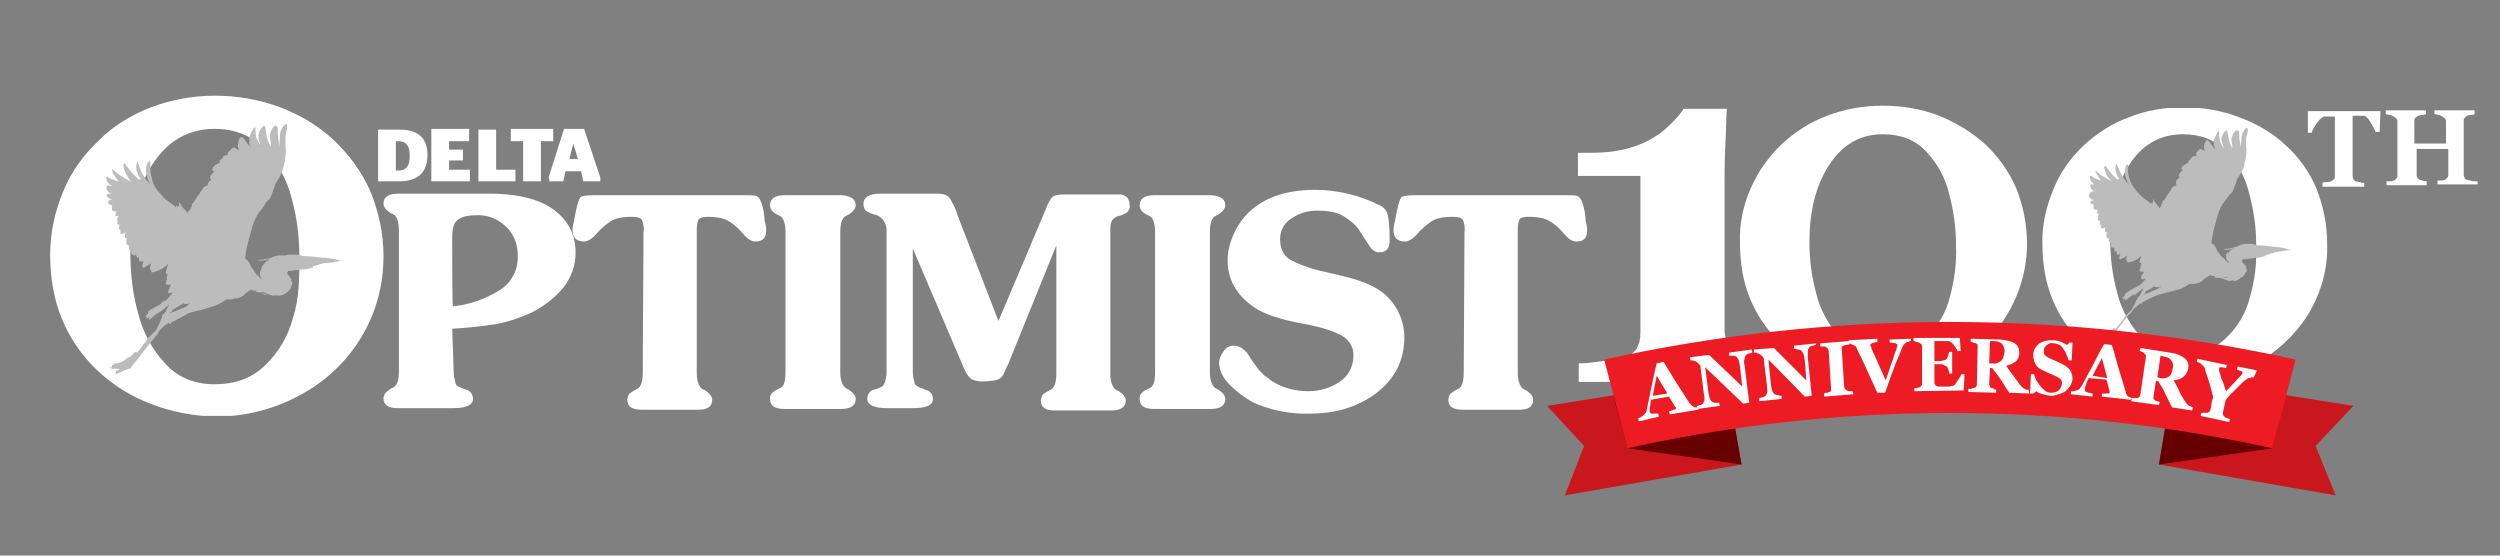 <?xml version="1.0" encoding="UTF-8"?> <svg xmlns="http://www.w3.org/2000/svg" xmlns:xlink="http://www.w3.org/1999/xlink" version="1.1" id="Layer_1" x="0px" y="0px" viewBox="0 0 324 72" style="enable-background:new 0 0 324 72;" xml:space="preserve"><rect x="0" y="0" width="324" height="72" fill="#808080" stroke="none"/> <style type="text/css"> .st0{clip-path:url(#SVGID_00000024721348007394872990000005991950142120755331_);fill:#FFFFFF;} .st1{clip-path:url(#SVGID_00000108274131644907294080000005915483783312770221_);fill:#FFFFFF;} .st2{clip-path:url(#SVGID_00000070116530767932666090000002135784559523027601_);fill:#BDBCBC;} .st3{clip-path:url(#SVGID_00000106115993589845299790000001432432107551994003_);fill:#FFFFFF;} .st4{clip-path:url(#SVGID_00000136372898860964231650000010565693202993860796_);fill:#FFFFFF;} .st5{clip-path:url(#SVGID_00000093897581150332356460000017933305217601551030_);fill:#BDBCBC;} .st6{fill:#FFFFFF;} .st7{fill:#CA171E;} .st8{fill:#670000;} .st9{clip-path:url(#SVGID_00000039098900643042141760000015701528761995555262_);fill:#ED1C24;} </style> <g> <g> <defs> <rect id="SVGID_1_" x="6.5" y="12.4" width="199.2" height="41.5"></rect> </defs> <clipPath id="SVGID_00000093169533650924438090000004669354007782930062_"> <use xlink:href="#SVGID_1_" style="overflow:visible;"></use> </clipPath> <path style="clip-path:url(#SVGID_00000093169533650924438090000004669354007782930062_);fill:#FFFFFF;" d="M74.3,18.6L74.3,18.6 l0.6,2h-1.1L74.3,18.6z M71.2,23.5H73l0.3-1.3h2l0.3,1.3h2.2V23l-2.1-6.3h-2.6l-2,6.3C71.2,23,71.2,23.5,71.2,23.5z M70.1,23.5 v-5.2h1.6v-1.6h-5.5v1.6h1.6v5.2L70.1,23.5L70.1,23.5z M66.8,23.5v-1.5h-2.5v-5.2H62v6.7L66.8,23.5L66.8,23.5z M55.9,23.5h5v-1.5 h-2.7v-1.2H60v-1.4h-1.8v-1.1h2.6v-1.6h-4.9V23.5z M51.3,22v-3.7h0.3c1,0,1.5,0.5,1.5,1.9c0,1.4-0.5,1.9-1.5,1.9H51.3z M49,23.5 h2.7c2.5,0,3.7-1.2,3.7-3.4c0-2.2-1.2-3.3-3.6-3.3H49L49,23.5"></path> </g> <g> <defs> <rect id="SVGID_00000072261568346651550350000008478145125157700273_" x="6.5" y="12.4" width="199.2" height="41.5"></rect> </defs> <clipPath id="SVGID_00000177453890285758325430000012170133520249335969_"> <use xlink:href="#SVGID_00000072261568346651550350000008478145125157700273_" style="overflow:visible;"></use> </clipPath> <path style="clip-path:url(#SVGID_00000177453890285758325430000012170133520249335969_);fill:#FFFFFF;" d="M189.7,48.3 c0,1.1-0.2,1.8-0.7,2.1l-0.4,0.2c-0.2,0.1-0.5,0.3-0.7,0.5c-0.1,0.2-0.2,0.5-0.2,0.7c0,0.9,0.6,1.3,1.9,1.3h7.3 c1.2,0,1.8-0.4,1.8-1.3c0-0.4-0.3-0.8-0.9-1.2l-0.4-0.2c-0.4-0.3-0.7-1-0.7-2.1V30.1c0-0.6,0-1.1,0.2-1.6c0.1-0.3,0.6-0.4,1.2-0.4 c1.3,0,2.2,0.2,2.8,0.6c0.7,0.4,1.3,1,1.8,1.6c0.6,0.7,1.1,1,1.6,1c1,0,1.4-0.5,1.4-1.5c0-0.4-0.1-0.8-0.2-1.2 c-0.1-1.7-0.5-2.8-0.9-3.1c-0.2-0.2-0.8-0.2-1.7-0.2h-19.5c-0.9,0-1.5,0.1-1.7,0.2c-0.3,0.2-0.6,1.3-0.9,3.1 c-0.1,0.4-0.2,0.8-0.2,1.2c0,1,0.5,1.5,1.5,1.5c0.4,0,1-0.3,1.6-1c0.5-0.6,1.1-1.1,1.8-1.6c0.6-0.4,1.5-0.6,2.8-0.6 c0.7,0,1.1,0.1,1.3,0.4c0.2,0.5,0.3,1.1,0.2,1.6L189.7,48.3z M170.7,35c-1.2-0.3-2.5-0.8-3.6-1.4c-0.8-0.6-1.2-1.4-1.2-2.6 c0-1.1,0.5-2.1,1.5-2.7c1-0.7,2.1-1,3.3-1c1.4,0,2.6,0.2,3.4,0.7c0.8,0.5,1.6,1.1,2.1,1.9c0.5,0.8,1,1.5,1.3,2 c0.3,0.5,0.8,0.8,1.2,0.8c1,0,1.4-0.5,1.4-1.6c0-1.7-0.1-2.8-0.3-3.4c-0.1-0.4-0.4-0.8-1-1.1c-2.6-1.3-5.5-2-8.4-2 c-3.1,0-5.7,0.7-7.7,2.2c-1.1,0.8-2,1.9-2.6,3.1c-0.6,1.2-1,2.5-1,3.8c0,2.5,1.1,4.5,3.4,6.1c1.3,0.9,3.4,1.6,6.1,2.1 c2.3,0.4,3.9,0.9,4.9,1.4c1.2,0.5,2,1.6,1.9,2.9c0,1.3-0.7,2.6-1.8,3.3c-1.2,0.8-2.6,1.2-4,1.2c-1.7,0-3.4-0.4-4.9-1.4 c-0.2-0.2-0.5-0.4-0.8-0.6c-0.2-0.2-0.4-0.4-0.6-0.6c-0.2-0.2-0.4-0.5-0.7-0.9c-0.3-0.4-0.5-0.7-0.6-0.9c-0.6-1-1.3-1.5-2.1-1.5 c-0.5,0-1,0.2-1.3,0.7c-0.3,0.4-0.6,0.9-0.6,1.5c0,1,0.5,2,1.4,2.9c0.9,0.9,2,1.7,3.1,2.3c2.3,1,4.8,1.5,7.3,1.4 c3.4,0,6.2-0.9,8.5-2.6c2.5-1.9,3.7-4.3,3.7-7.3c0-2.2-1-4.3-2.7-5.7c-1.1-0.9-2.9-1.7-5.6-2.3L170.7,35z M149.7,48.3 c0,1.1-0.2,1.8-0.7,2l-0.4,0.2c-0.3,0.1-0.5,0.3-0.7,0.5c-0.2,0.2-0.2,0.4-0.2,0.7c0,0.9,0.6,1.3,1.9,1.3h7.3 c1.2,0,1.9-0.4,1.9-1.3c0-0.4-0.3-0.8-0.9-1.2l-0.4-0.2c-0.4-0.3-0.7-1-0.7-2V30.1c0-1.1,0.2-1.8,0.7-2.1l0.4-0.2 c0.6-0.4,0.9-0.8,0.9-1.2c0-0.4-0.2-0.8-0.6-1c-0.4-0.2-0.9-0.3-1.3-0.3h-7.3c-1.2,0-1.9,0.4-1.9,1.3c0,0.5,0.3,0.9,0.9,1.2 l0.4,0.2c0.4,0.2,0.7,0.9,0.7,2.1V48.3z M129.4,41.6l-5.3-13.7c-0.2-0.8-0.6-1.5-1-2.2c-0.3-0.4-0.8-0.6-1.6-0.6h-7.4 c-1.5,0-2.2,0.5-2.2,1.3c0,0.3,0.1,0.7,0.3,0.9c0.3,0.2,0.7,0.4,1.1,0.5c0.7,0.1,1.3,0.7,1.5,1.4c0.1,0.3,0.1,0.6,0.1,0.8v18.3 c0,0.4-0.1,0.8-0.2,1.2c-0.1,0.2-0.2,0.5-0.4,0.6c-0.3,0.2-0.7,0.3-1,0.4c-0.6,0.1-0.9,0.7-0.9,1.2c0,0.8,0.9,1.2,2.6,1.2h3.3 c1.8,0,2.6-0.4,2.6-1.2c0-0.6-0.3-1-1-1.2c-0.2-0.1-0.4-0.2-0.6-0.2c-0.2-0.1-0.3-0.2-0.5-0.3s-0.3-0.3-0.3-0.5 c-0.1-0.4-0.2-0.8-0.2-1.2V32.2l6.7,15.7c0.3,0.7,0.7,1.1,1,1.3c0.6,0.2,1.2,0.3,1.9,0.2c0.5,0,1-0.1,1.4-0.2 c0.3-0.1,0.5-0.3,0.7-0.6c0.1-0.2,0.3-0.7,0.7-1.5l6.2-15.3v16.6c0,1.1-0.2,1.8-0.7,2.1l-0.4,0.2c-0.2,0.1-0.5,0.3-0.7,0.5 c-0.1,0.2-0.2,0.5-0.2,0.7c0,0.9,0.6,1.3,1.8,1.3h7.3c1.2,0,1.9-0.4,1.9-1.3c0-0.4-0.3-0.8-0.9-1.2l-0.4-0.2c-0.4-0.3-0.7-1-0.7-2 V29.9c0-0.4,0-0.9,0.2-1.3c0.2-0.3,0.6-0.6,0.9-0.6c0.4-0.1,0.8-0.3,1.1-0.5c0.2-0.2,0.4-0.6,0.3-0.9c0-0.4-0.1-0.7-0.3-1 c-0.2-0.2-0.6-0.4-0.9-0.4H138c-0.8,0-1.3,0.1-1.6,0.3c-0.2,0.2-0.6,0.8-0.9,1.7L129.4,41.6z M101.8,48.3c0,1.1-0.2,1.8-0.7,2 l-0.4,0.2c-0.3,0.1-0.5,0.3-0.7,0.5c-0.2,0.2-0.2,0.4-0.2,0.7c0,0.9,0.6,1.3,1.9,1.3h7.3c1.2,0,1.9-0.4,1.9-1.3 c0-0.4-0.3-0.8-0.9-1.2l-0.4-0.2c-0.4-0.3-0.7-1-0.7-2V30.1c0-1.1,0.2-1.8,0.7-2.1l0.4-0.2c0.6-0.4,0.9-0.8,0.9-1.2 c0-0.4-0.2-0.8-0.6-1c-0.4-0.2-0.9-0.3-1.3-0.3h-7.3c-1.2,0-1.9,0.4-1.9,1.3c0,0.5,0.3,0.9,0.9,1.2l0.4,0.2 c0.4,0.2,0.7,0.9,0.7,2.1C101.8,30.1,101.8,48.3,101.8,48.3z M83.3,48.3c0,1.1-0.2,1.8-0.7,2.1l-0.4,0.2c-0.2,0.1-0.5,0.3-0.7,0.5 c-0.1,0.2-0.2,0.5-0.2,0.7c0,0.9,0.6,1.3,1.9,1.3h7.3c1.2,0,1.8-0.4,1.8-1.3c0-0.4-0.3-0.8-0.9-1.2l-0.4-0.2 c-0.4-0.3-0.7-1-0.7-2.1V30.1c0-0.6,0-1.1,0.2-1.6c0.2-0.3,0.6-0.4,1.2-0.4c1.3,0,2.2,0.2,2.8,0.6c0.7,0.4,1.3,1,1.8,1.6 c0.6,0.7,1.1,1,1.6,1c1,0,1.4-0.5,1.4-1.5c0-0.4-0.1-0.8-0.2-1.2c-0.1-1.7-0.5-2.8-0.9-3.1c-0.2-0.2-0.8-0.2-1.7-0.2H77 c-0.9,0-1.5,0.1-1.7,0.2c-0.3,0.2-0.6,1.3-0.9,3.1c-0.1,0.4-0.2,0.8-0.2,1.2c0,1,0.5,1.5,1.5,1.5c0.4,0,1-0.3,1.6-1 c0.5-0.6,1.1-1.1,1.8-1.6c0.6-0.4,1.5-0.6,2.8-0.6c0.7,0,1.1,0.1,1.3,0.4c0.2,0.5,0.3,1.1,0.2,1.6L83.3,48.3z M58.6,30.8 c0-1.1,0.2-1.9,0.6-2.2c0.4-0.4,1.2-0.7,2.4-0.7c1.5-0.1,2.8,0.4,3.9,1.4c1,0.9,1.6,2.2,1.6,3.8c0.1,1.9-0.9,3.7-2.5,4.6 c-1.8,1.1-3.8,1.8-5.9,2C58.6,39.7,58.6,30.8,58.6,30.8z M58.6,42.6c1.9-0.1,3.8-0.3,5.7-0.6c1.6-0.3,3.1-0.8,4.6-1.5 c1.6-0.8,3-1.9,4.1-3.2c1-1.3,1.6-2.9,1.6-4.5c0-1.3-0.3-2.6-1-3.7c-0.7-1.1-1.8-2-2.9-2.6c-1.8-0.9-4.2-1.4-7.2-1.4H51.6 c-1.2,0-1.9,0.4-1.9,1.3c0,0.4,0.3,0.8,0.9,1.2l0.4,0.2c0.4,0.2,0.7,0.9,0.7,2.1v18.2c0,1.1-0.2,1.8-0.7,2.1l-0.4,0.2 c-0.2,0.2-0.5,0.3-0.7,0.6c-0.1,0.2-0.2,0.4-0.2,0.6c0,0.9,0.6,1.3,1.9,1.3h7.1c1.7,0,2.6-0.4,2.6-1.2c0-0.6-0.4-1.1-0.9-1.2 c-0.5-0.2-0.8-0.3-1-0.4c-0.2-0.1-0.4-0.3-0.4-0.6c-0.1-0.4-0.2-0.8-0.2-1.2L58.6,42.6z M38,41.1c-0.6,2.3-1.8,4.5-3.6,6.2 c-1.7,1.7-3.9,2.5-6.6,2.5c-2.6,0-4.8-0.9-6.4-2.7c-1.7-1.8-2.9-4.1-3.5-6.5c-0.7-2.5-1-5.1-1-7.7c0-4,0.7-7.5,2.1-10.3 c2-3.9,5-5.9,8.8-5.9c2.7,0,4.8,0.9,6.5,2.6c1.7,1.8,2.9,4,3.5,6.4c0.7,2.5,1,5.1,1,7.7S38.8,38.5,38,41.1 M19.7,52.4 c2.6,1,5.4,1.5,8.1,1.6c3.8,0,7.6-0.9,10.9-2.7c3.3-1.7,6.1-4.3,8-7.4c2-3.2,3-6.9,3-10.7c0-2.9-0.6-5.7-1.7-8.4 c-1.1-2.5-2.7-4.7-4.7-6.6c-2-1.9-4.4-3.3-7-4.3c-2.7-1-5.6-1.5-8.4-1.5c-2.8,0-5.7,0.5-8.3,1.5c-2.6,1-4.9,2.4-6.8,4.3 c-2,1.9-3.6,4.1-4.6,6.6c-1.1,2.6-1.7,5.4-1.7,8.2c0,6.1,2,11,6,14.9C14.6,49.9,17,51.4,19.7,52.4"></path> </g> <g> <defs> <rect id="SVGID_00000133529593654562554320000016501285411978454704_" x="6.5" y="12.4" width="199.2" height="41.5"></rect> </defs> <clipPath id="SVGID_00000013897135801888514170000000785252830802954627_"> <use xlink:href="#SVGID_00000133529593654562554320000016501285411978454704_" style="overflow:visible;"></use> </clipPath> <path style="clip-path:url(#SVGID_00000013897135801888514170000000785252830802954627_);fill:#BDBCBC;" d="M21.4,26 c-0.1-0.1-0.2-0.2-0.3-0.3C21.2,25.8,21.3,25.9,21.4,26 M22.2,40.4c-0.1,0.1-0.2,0.2-0.3,0.2v0c0.8-0.2,1.6-0.6,2.3-0.9l0.1-0.1 l0,0c0.1-0.1,0.1-0.1,0.2-0.2c0,0,0.1-0.1,0.1-0.1c-0.1,0-0.2,0.1-0.4,0.1l-0.1,0c0-0.1-0.1,0-0.1,0c0,0,0,0-0.1,0H24 c0,0,0,0-0.1,0l-0.1-0.1c-0.5,0.3-1,0.6-1.5,0.9C22.3,40.4,22.3,40.4,22.2,40.4 M21.8,39.5L21.8,39.5L21.8,39.5L21.8,39.5z M21.4,42c0,0-0.1,0.1-0.1,0.1L21.4,42L21.4,42z M21,42.2L21,42.2c0,0,0.1,0,0.1,0C21.1,42.2,21.1,42.2,21,42.2 M34,38 c0,0-0.1,0-0.1,0c0.1,0,0.2,0.1,0.3,0.1c-0.1,0-0.3,0-0.4-0.1c0.1,0.1,0.3,0.1,0.5,0.2c0.1,0,0.3,0,0.4,0c-0.1,0-0.2,0-0.3-0.1 l-0.1,0l0,0C34.2,38.1,34.1,38,34,38 M14.2,25.1c0.1,0,0.2,0,0.3,0c-0.3-0.1-0.7-0.3-0.7-0.8c0-0.3,0.2-0.3,0.5-0.2 c0.1,0,0.1,0,0.2,0c-0.1-0.1-0.2-0.1-0.3-0.2c-0.2-0.2-0.3-0.3-0.4-0.6c0-0.1-0.1-0.3,0-0.4c0,0,0.1,0,0.1,0 c0.3,0.2,0.5,0.3,0.8,0.4c0.2,0.1,0.4,0.2,0.7,0.2c-0.1-0.1-0.3-0.3-0.4-0.5c-0.2-0.3-0.6-0.7-0.4-1.1c0.4,0.4,0.9,0.8,1.4,1.1 c0.3,0.2,0.7,0.4,1.1,0.6c-0.1-0.1-0.1-0.1-0.2-0.2c-0.1-0.1-0.2-0.2-0.3-0.4c-0.2-0.3-0.4-0.7-0.5-1c0-0.2-0.1-0.3-0.1-0.5 c0-0.1,0-0.2,0.1-0.3c0.1-0.1,0.2,0.2,0.3,0.3c0.3,0.4,0.6,0.8,1,1.2c0.2,0.2,0.4,0.4,0.6,0.6c0.1-0.1,0.1-0.1,0.2-0.1h0.1 c-0.2-0.2-0.4-0.5-0.5-0.8c-0.2-0.5-0.2-1,0-1.5c0.1,0.2,0.2,0.5,0.3,0.8c0.1,0.3,0.2,0.6,0.4,0.9c0.3,0.5,0.6,0.9,1,1.3 c-0.5-0.8-0.8-1.8-0.4-2.7c0-0.1,0.2-0.3,0.3-0.3c0.1,0,0.1,0.2,0.1,0.2c0,0.3,0,0.6,0,1c0,0.3,0.1,0.6,0.1,0.8v-0.1 c0,0.1,0.1,0.2,0.1,0.4c0.1,0.6,0.4,1.1,0.8,1.6c0.3,0.3,0.6,0.7,0.9,1c0.5,0.4,1.1,0.7,1.5,1.2c-0.1-0.1-0.1-0.2-0.1-0.4 c0.1,0.1,0.2,0.2,0.3,0.3c0-0.1-0.1-0.1-0.1-0.2c0,0,0.1,0,0.1,0c0.1,0,0.1,0.1,0.2,0.1c-0.1-0.2-0.2-0.4,0-0.6 c0.1,0.3,0.3,0.7,0.6,0.9c0.1,0.1,0.2,0.2,0.3,0.4c0,0,0,0.1,0.1,0.1c0-0.1,0.1-0.2,0.2-0.3c0.1-0.1,0.1-0.1,0.2-0.2h0 c0-0.1,0.1-0.3,0.2-0.4c-0.2-0.1,0.1-0.4,0.2-0.5h0c0.1-0.1,0.1-0.2,0.2-0.3c0.1-0.2,0.3-0.5,0.5-0.7c0.1-0.2,0.2-0.4,0.4-0.6 c0.1-0.2,0.2-0.4,0.5-0.5c0.1,0,0.2-0.1,0.3-0.1c0,0,0-0.1-0.1-0.1V24c0-0.2,0.1-0.3,0.2-0.5c0.1-0.1,0.2-0.1,0.3-0.1 c-0.1-0.1-0.1-0.1-0.1-0.2c-0.2-0.3,0.1-0.6,0.3-0.8c0.1,0,0.1-0.1,0.2-0.1h0h0c-0.1-0.1-0.2-0.2-0.3-0.3c0-0.3,0.3-0.6,0.6-0.7 c0.1-0.1,0.3-0.2,0.4-0.2c-0.2-0.3,0.3-0.5,0.4-0.7l0-0.1c0.1-0.1,0.1-0.1,0.2-0.1c0.1-0.1,0.3-0.1,0.4-0.1h0.1 c-0.1-0.1-0.1-0.1-0.1-0.2c0-0.2,0.2-0.3,0.3-0.4c0.1-0.1,0.3-0.3,0.5-0.4c0.1,0,0.2,0.1,0.2,0.1c0.1,0.1,0.3,0.2,0.5,0.3 c-0.2-0.3-0.2-0.8-0.1-1.1c0-0.2,0.2-0.8,0.5-0.6c0.2,0.1,0.3,0.3,0.4,0.4c0.1,0.2,0.3,0.4,0.5,0.7c0.1,0.1,0.1,0.1,0.2,0.2 c-0.1-0.2-0.2-0.3-0.2-0.6c0-0.3,0-0.7,0.1-1c0.1-0.1,0.1-0.3,0.2-0.4c0.1-0.2,0.2-0.3,0.3-0.5c0.1-0.1,0.2-0.1,0.2,0 c0,0,0,0,0,0.1c0,0.1,0,0.3,0,0.4c0,0.2,0.1,0.4,0.1,0.7c0.2,0.4,0.4,0.8,0.6,1.2c0-0.2-0.1-0.3-0.1-0.5c-0.2-0.2-0.2-0.6-0.2-0.9 c0-0.5,0.3-1,0.7-1.3c0.2-0.1,0.3,1,0.3,1.1c0.1,0.6,0.3,1.1,0.6,1.6c0-0.2,0-0.3,0-0.5c-0.1-0.3-0.1-0.7-0.1-1.1 c0.1-0.3,0.2-0.7,0.4-0.9c0.1-0.1,0.2-0.3,0.4-0.2c0.2,0.1,0.2,0.3,0.2,0.5v0.1v0.2c0,0.4,0,0.7,0.1,1.1c0,0.3,0.1,0.5,0.1,0.8 c0-0.6,0.1-1.1,0.1-1.7c0.1-0.6,0.4-1,0.8-1.3c0.2,0.3,0.1,0.8,0,1.1c0,0.2-0.1,0.5-0.1,0.7v0c0,0.3,0,0.7,0,1 c0.1,0.7,0,1.5-0.1,2.1c-0.1,0.6-0.2,1.1-0.5,1.7c-0.2,0.5-0.6,1-0.9,1.5c0.1-0.1,0.1-0.1,0.2-0.2c-0.2,0.5-0.4,1.1-0.6,1.6 c-0.1,0.2-0.2,0.4-0.4,0.5c-0.1,0.1-0.1,0.1-0.2,0.2c-0.1,0.2-0.2,0.3-0.3,0.5c-0.2,0.3-0.4,0.6-0.7,0.9c-0.4,0.7-0.7,1.3-0.9,2.1 c-0.2,0.8-0.4,1.5-0.6,2.3c-0.1,0.5-0.2,1-0.2,1.6l0,0l0.1,0c0.1,0.1,0.2,0.1,0.2,0.2c0,0,0.1,0.1,0.1,0.1c0,0.1,0.1,0.1,0.1,0.2 c0,0,0.1,0.2,0.1,0.2c0.1,0.1,0.1,0.2,0.1,0.3v-0.1h0c0.1,0.2,0.2,0.3,0.3,0.4c0.1,0.2,0.2,0.4,0.4,0.6c0.1,0.2,0.3,0.3,0.5,0.5 c0.1,0.1,0.1,0.1,0.2,0.2c0,0,0.3,0.3,0.3,0.3c-0.2-0.2-0.4-0.4-0.5-0.8c0-0.2,0-0.3,0-0.5c0-0.1,0.1-0.1,0.1-0.2 c0-0.1,0.1-0.1,0.1-0.2v-0.1c0.1-0.3,0.3-0.5,0.5-0.7c0.1-0.1,0.3-0.2,0.5-0.3c0,0-0.1,0-0.1,0c-0.1,0-0.3,0.1-0.4,0.1l-0.1,0 c0.3-0.1,0.5-0.2,0.8-0.3c-0.2,0-0.5,0.1-0.7,0.2c-0.3,0.1-0.7,0.1-1.1,0h-0.1c0,0-0.1,0,0,0c0.6,0,1.1-0.1,1.6-0.2 c0.4-0.1,0.8-0.3,1.2-0.4c0,0,0.1,0,0.2,0h0h0H37c0.2-0.1,0.4-0.1,0.6-0.1c0.3,0,0.6,0,0.9,0c0.3,0.1,0.6,0.1,0.8,0.2l0.1,0 c0.8,0,1.6,0.1,2.4,0.2c0.8,0,1.7,0.2,2.5,0.4c0,0.1-0.1,0-0.2,0c-0.7,0.2-1.5,0.3-2.2,0.3c-0.1,0-0.2,0.1-0.2,0.1 c-0.1,0-0.3,0-0.4,0.1c-0.2,0.1-0.4,0.1-0.7,0.2h0h-0.1l0,0h0l0.1,0.2c0,0-0.1,0-0.1,0h0l-0.1,0c0,0-0.1,0-0.1,0 c-0.1,0-0.1,0.1-0.1,0.1c0,0-0.2,0-0.2,0v0c0,0-0.1,0.1-0.2,0.1h-0.1c-0.2,0-0.3,0-0.4,0c-0.3,0-0.5,0.1-0.8,0.1 c-0.3,0-0.6,0.1-0.8,0.1c-0.1,0-0.2,0-0.3,0c-0.1,0-0.1,0.1-0.1,0.1c-0.2,0.2,0,0.4,0.1,0.5c0.1,0.1,0.2,0.2,0.3,0.4 c0,0,0.1,0.1,0.1,0.1c-0.1,0,0,0,0,0c0,0,0,0.1,0,0.1l-0.1,0l0.1,0.1c0,0.1,0.1,0.2,0.1,0.3c0-0.1,0,0,0,0c0,0.1,0,0.2-0.1,0.3 c0-0.1,0.1-0.2,0,0c0,0,0,0,0,0c0,0-0.1,0.2-0.1,0.3c-0.1,0.2-0.2,0.3-0.3,0.4c-0.1,0.1-0.2,0.2-0.3,0.3c0.1-0.1,0.1-0.1,0,0h0 c0-0.1,0.1-0.1,0.1-0.2c-0.1,0.1-0.1,0.2-0.2,0.2c-0.1,0.1-0.2,0.2-0.4,0.2c-0.1,0-0.1,0.1-0.2,0.1c-0.2,0-0.4,0-0.6,0 c0,0,0.4-0.2,0.2-0.1c-0.1,0-0.2,0.1-0.4,0.1c-0.2,0-0.4,0-0.7-0.1c0,0,0.3,0,0.5,0h-0.2c-0.3,0-0.7-0.1-1-0.2 c0.1,0.1,0.2,0.1,0.4,0.1l-0.1,0c-0.1,0-0.2-0.1-0.2-0.1c0.1,0,0.3,0.1,0.4,0.1c-0.3-0.2-0.6-0.3-0.9-0.2c-0.2,0-0.4,0-0.7-0.1 h0.2c-0.1,0-0.1,0-0.2-0.1c0.1,0,0.2,0,0.3,0c-0.3-0.1-0.7,0-1-0.1c0.2,0,0.5,0,0.7,0h0h0h0h0c-0.2,0-0.4,0-0.6-0.1l0.1,0h0.1h0.1 l0,0c-0.4,0-0.8,0.4-1.1,0.6c-0.1,0.2-0.3,0.3-0.5,0.4c-0.2,0.1-0.5,0.2-0.8,0.2c0,0,0.1-0.1,0.1-0.1c0.1-0.1-0.2,0.1-0.2,0.1 c-0.1,0.1-0.3,0.1-0.4,0.1c-0.2,0-0.4,0-0.6,0h0c-0.6,0.5-1.3,0.8-2,1c-0.9,0.3-1.8,0.5-2.6,0.7c-0.3,0.1-0.5,0.2-0.8,0.4 c-0.6,0.3-1.1,0.6-1.7,0.9l0,0.1c0,0-0.1,0.1-0.2,0.1l-0.2-0.2c0,0,0,0,0,0c-0.1,0.1-0.1,0.2-0.2,0.2c-0.1,0.1-0.2,0.2-0.3,0.2 c-0.2,0.2-0.4,0.4-0.6,0.6c-0.1,0.1-0.2,0.3-0.3,0.5c-0.1,0.2-0.3,0.3-0.4,0.5c-0.6,0.7-1.1,1.4-1.7,2.1c0,0.1-0.1,0.1-0.1,0.2 c-0.1,0.2-0.3,0.3-0.4,0.5c-0.3,0.3-0.6,0.7-0.8,1c0,0.1-0.1,0.2-0.2,0.2c-0.2,0-0.4,0.1-0.7,0.2c-0.3,0.2-0.6,0.3-0.9,0.4 c-0.1,0.1-0.2,0.1-0.3,0.1c-0.1,0-0.1,0-0.1,0c0,0-0.1,0-0.1-0.1l0,0.1c0.1,0,0.1,0,0.2,0c0,0,0.2-0.1,0.1-0.1c0-0.1,0-0.2,0-0.3 c0-0.1,0-0.1,0.1-0.1v0h0c0.1,0,0.3,0,0.4-0.2h-0.1H15H15c-0.2,0-0.3,0-0.5,0c0-0.1-0.2-0.1-0.3-0.2l0-0.1c0,0,0-0.1-0.1-0.1 l0.1,0.1c0.2,0.2,0.3,0.2,0.3,0v-0.1c0-0.1,0.1-0.1,0.2-0.1h0.1h0c-0.1,0-0.1-0.1-0.2-0.1c-0.1-0.1-0.1-0.2-0.1-0.3 c0,0.1,0.1,0.3,0.2,0.3c0.1-0.1,0.2-0.1,0.3-0.1c0.3,0,0.5-0.1,0.8-0.2c0.2-0.1,0.4-0.3,0.7-0.5c0.1-0.1,0.2-0.1,0.3-0.1 c0.2-0.2,0.3-0.3,0.5-0.5c0.2-0.2,0.2-0.2,0.5-0.1l0.9-1.2c0.2-0.3,0.5-0.7,0.8-1c0.2-0.2,0.4-0.4,0.7-0.7c0.2-0.3,0.3-0.6,0.5-1 c0.1-0.1,0.2-0.6,0.3-0.6c0-0.1,0-0.2,0-0.3c0.1,0,0.1-0.2,0.2-0.2c0.1,0,0.2-0.2,0.3-0.4c0.1-0.3,0.3-0.6,0.5-0.8h-0.1 c-0.5,0.4-1,0.8-1.5,1.2h0c0.1-0.1,0.2-0.2,0.3-0.3c-0.2,0.2-0.5,0.3-0.7,0.5c-0.2,0.2-0.5,0.5-0.8,0.6c0.1-0.1,0.1-0.2,0.2-0.3 c0,0-0.1,0-0.1,0v-0.1c-0.1,0.1-0.2,0.2-0.4,0.2c0-0.1,0.1-0.2,0.3-0.3c-0.1,0-0.2,0.1-0.4,0c0.1-0.1,0.2-0.2,0.3-0.3 c0,0,0.1-0.1,0.1-0.1c0-0.1,0-0.2,0-0.2c0.1-0.1,0.2-0.2,0.4-0.3c0.3-0.2,0.7-0.4,1.1-0.6c0.1-0.1,0.2-0.2,0.3-0.3 c0.1-0.1,0.2-0.2,0.4-0.2c0.4-0.3,0.7-0.7,1-1.1c-0.1,0-0.3,0.1-0.4,0.1c-0.1,0-0.2,0-0.2-0.1c-0.1-0.1,0.2-0.5,0.2-0.7 c0.1-0.1,0.1-0.2,0.2-0.3c-0.1,0-0.3,0-0.4,0c-0.1,0-0.2,0-0.3-0.1c-0.1-0.1,0.1-0.4,0.1-0.5c0,0,0.1-0.1,0.1-0.1 c-0.1,0-0.1-0.1-0.1-0.2c0-0.1,0-0.2,0.1-0.3v0c0,0,0-0.1,0-0.1c0,0,0-0.1,0-0.1l-0.1,0c-0.1,0-0.1-0.1-0.1-0.1 c0-0.3,0.1-0.6,0.2-0.9c0-0.1,0.1-0.2,0.1-0.3c-0.6,0.6-1.2,0.9-2,1.1c-0.1,0-0.2,0-0.2,0c0,0,0-0.2,0-0.3c0,0-0.1,0-0.1,0 c-0.1-0.3,0-0.6,0.1-0.9c-0.1,0.1-0.2,0.2-0.3,0.2c-0.2,0.1-0.3,0.2-0.5,0.3c-0.1,0.1-0.2,0.1-0.3,0.1c-0.1,0,0-0.4,0-0.5 c0-0.1,0.1-0.3,0.1-0.4c-0.1,0.1-0.2,0.1-0.4,0.1c0,0-0.1,0-0.1,0c-0.1-0.2-0.1-0.4-0.1-0.6c-0.1,0.1-0.2,0.1-0.2,0.1 c-0.1-0.2-0.2-0.3-0.2-0.6V33c0,0.1-0.1,0.1-0.2,0.1c0,0-0.1,0-0.1,0C17.1,33,17,32.8,17,32.7v-0.3l-0.1,0c0,0-0.1,0-0.1,0h0 c-0.1-0.1-0.1-0.2-0.1-0.3c0-0.1,0-0.2,0-0.3h-0.1c-0.1,0-0.2-0.2-0.2-0.2c-0.1-0.2,0-0.3,0-0.5c0-0.1,0-0.1,0.1-0.2h0 c-0.1,0-0.1,0-0.2,0c-0.1-0.1-0.1-0.2-0.1-0.3c0-0.2,0-0.3,0.1-0.5c-0.1,0.1-0.3,0.2-0.4,0.2c-0.1,0-0.2,0-0.3,0 c0-0.2,0-0.3,0-0.5h0c-0.3-0.1-0.2-0.5-0.1-0.7c0,0-0.1,0-0.1,0c0,0-0.1,0-0.1,0c-0.1,0-0.1-0.1-0.1-0.2c0-0.1,0-0.2,0.1-0.3h0 c0,0-0.1,0-0.1,0v-0.1c0-0.1,0-0.1,0-0.2c0-0.1,0.1-0.2,0.1-0.2c0-0.1,0.1-0.1,0.1-0.1c-0.1,0-0.2,0-0.4,0c-0.1-0.1,0-0.3,0-0.4 c0-0.1,0.1-0.2,0.2-0.2h-0.1c-0.2,0-0.3,0-0.5-0.1c-0.1,0-0.1-0.2-0.1-0.3c0-0.1,0-0.2,0.1-0.2l-0.1,0c0,0,0,0,0-0.1l0.1-0.1 c0,0-0.1,0-0.1,0c-0.1,0-0.4-0.1-0.5-0.3c0-0.2,0.1-0.3,0.3-0.4c0.1,0,0.1,0,0.2-0.1l-0.1,0c-0.1,0-0.3-0.1-0.4-0.2 c-0.1-0.1-0.2-0.2-0.2-0.3C13.8,25.1,14.2,25.1,14.2,25.1"></path> </g> </g> <g> <g> <defs> <rect id="SVGID_00000111877853884658638610000012248770737846484622_" x="225.5" y="13.7" width="37.3" height="35.8"></rect> </defs> <clipPath id="SVGID_00000015317377340943664570000002128108245088410774_"> <use xlink:href="#SVGID_00000111877853884658638610000012248770737846484622_" style="overflow:visible;"></use> </clipPath> <path style="clip-path:url(#SVGID_00000015317377340943664570000002128108245088410774_);fill:#FFFFFF;" d="M252.7,38.5 c-0.5,2-1.6,3.9-3.1,5.4c-1.4,1.4-3.3,2.1-5.7,2.1c-2.3,0-4.1-0.8-5.5-2.3c-1.4-1.6-2.5-3.5-3-5.6c-0.6-2.2-0.9-4.4-0.9-6.7 c0-3.5,0.6-6.4,1.9-8.9c1.8-3.4,4.3-5.1,7.6-5.1c2.3,0,4.2,0.7,5.6,2.2c1.5,1.6,2.5,3.4,3,5.5c0.6,2.2,0.9,4.4,0.9,6.7 C253.6,34,253.3,36.3,252.7,38.5 M236.8,48.2c2.2,0.9,4.6,1.3,7,1.3c3.3,0,6.5-0.8,9.4-2.3c2.8-1.5,5.3-3.7,6.9-6.4 c1.7-2.8,2.6-6,2.6-9.2c0-2.5-0.5-5-1.4-7.2c-0.9-2.1-2.3-4.1-4-5.7c-1.8-1.6-3.8-2.8-6-3.7c-2.3-0.9-4.8-1.3-7.3-1.3 c-2.4,0-4.9,0.4-7.2,1.3c-2.2,0.8-4.2,2.1-5.9,3.7c-1.7,1.6-3.1,3.6-4,5.7c-1,2.2-1.5,4.7-1.4,7.1c0,5.3,1.7,9.5,5.2,12.9 C232.5,46.1,234.6,47.4,236.8,48.2"></path> </g> </g> <g> <g> <defs> <rect id="SVGID_00000064327295291711574850000003367024549437871761_" x="264.6" y="14" width="37" height="35.5"></rect> </defs> <clipPath id="SVGID_00000040552281202113957500000000639176371562889100_"> <use xlink:href="#SVGID_00000064327295291711574850000003367024549437871761_" style="overflow:visible;"></use> </clipPath> <path style="clip-path:url(#SVGID_00000040552281202113957500000000639176371562889100_);fill:#FFFFFF;" d="M291.6,38.5 c-0.5,2-1.6,3.9-3.1,5.3c-1.4,1.4-3.3,2.1-5.6,2.1c-2.3,0-4.1-0.8-5.5-2.3c-1.4-1.6-2.5-3.5-3-5.6c-0.6-2.2-0.9-4.4-0.9-6.6 c0-3.4,0.6-6.4,1.8-8.9c1.7-3.4,4.3-5.1,7.6-5.1c2.3,0,4.1,0.7,5.6,2.2c1.5,1.5,2.5,3.4,3,5.5c0.6,2.2,0.9,4.4,0.9,6.6 C292.5,34.2,292.2,36.4,291.6,38.5 M275.8,48.2c2.2,0.9,4.6,1.3,7,1.3c3.3,0,6.5-0.8,9.4-2.3c2.8-1.5,5.2-3.7,6.9-6.4 c1.7-2.8,2.6-5.9,2.5-9.2c0-2.5-0.5-4.9-1.4-7.2c-0.9-2.1-2.3-4.1-4-5.6c-1.7-1.6-3.8-2.8-6-3.6c-2.3-0.9-4.8-1.3-7.2-1.3 c-2.4,0-4.9,0.4-7.1,1.3c-2.2,0.8-4.2,2.1-5.9,3.7c-1.7,1.6-3.1,3.6-3.9,5.7c-0.9,2.2-1.5,4.6-1.4,7.1c0,5.2,1.7,9.4,5.2,12.8 C271.5,46.1,273.6,47.4,275.8,48.2"></path> </g> <g> <defs> <rect id="SVGID_00000042719322399490870810000009781041029445954195_" x="264.6" y="14" width="37" height="35.5"></rect> </defs> <clipPath id="SVGID_00000027580284725372917810000007880184005900270219_"> <use xlink:href="#SVGID_00000042719322399490870810000009781041029445954195_" style="overflow:visible;"></use> </clipPath> <path style="clip-path:url(#SVGID_00000027580284725372917810000007880184005900270219_);fill:#BDBCBC;" d="M277.3,25.6 c-0.1-0.1-0.1-0.2-0.2-0.3C277.1,25.4,277.2,25.5,277.3,25.6 M278,38c-0.1,0.1-0.2,0.1-0.3,0.2v0c0.7-0.2,1.3-0.5,2-0.8l0.1-0.1 l0,0c0.1-0.1,0.1-0.1,0.2-0.1c0,0,0.1-0.1,0.1-0.1c-0.1,0-0.2,0.1-0.3,0.1l-0.1,0c0-0.1-0.1,0-0.1,0c0,0,0,0-0.1,0h-0.1 c0,0,0,0-0.1,0l-0.1-0.1c-0.4,0.3-0.8,0.5-1.2,0.7C278.1,38,278.1,38,278,38 M277.6,37.2L277.6,37.2L277.6,37.2L277.6,37.2z M277.3,39.3c0,0-0.1,0.1-0.1,0.1L277.3,39.3L277.3,39.3z M277,39.6L277,39.6C277,39.6,277.1,39.6,277,39.6 C277.1,39.6,277,39.6,277,39.6 M288.2,35.9c0,0-0.1,0-0.1,0c0.1,0,0.2,0.1,0.3,0.1c-0.1,0-0.2,0-0.4-0.1c0.1,0.1,0.3,0.1,0.4,0.1 c0.1,0,0.3,0,0.4,0c-0.1,0-0.2,0-0.3-0.1l-0.1,0l0,0C288.3,36,288.2,35.9,288.2,35.9 M271.2,24.8c0.1,0,0.2,0,0.3,0 c-0.3-0.1-0.6-0.3-0.6-0.7c0-0.3,0.2-0.2,0.4-0.2c0.1,0,0.1,0,0.1,0c-0.1-0.1-0.2-0.1-0.2-0.2c-0.1-0.1-0.3-0.3-0.3-0.5 c0-0.1-0.1-0.2,0-0.4c0,0,0.1,0,0.1,0c0.2,0.1,0.4,0.3,0.7,0.4c0.2,0.1,0.4,0.1,0.6,0.2c-0.1-0.1-0.2-0.3-0.3-0.4 c-0.1-0.3-0.5-0.6-0.4-0.9c0.4,0.4,0.8,0.7,1.2,0.9c0.3,0.2,0.6,0.3,0.9,0.5c-0.1-0.1-0.1-0.1-0.2-0.2c-0.1-0.1-0.2-0.2-0.3-0.3 c-0.2-0.3-0.3-0.6-0.4-0.9c0-0.1-0.1-0.3-0.1-0.4c0-0.1,0-0.2,0.1-0.2s0.2,0.2,0.3,0.3c0.3,0.4,0.5,0.7,0.8,1 c0.2,0.2,0.4,0.4,0.5,0.5c0.1-0.1,0.1-0.1,0.2-0.1h0.1c-0.2-0.2-0.3-0.4-0.4-0.7c-0.2-0.4-0.2-0.9,0-1.3c0.1,0.2,0.2,0.4,0.3,0.7 c0.1,0.3,0.2,0.5,0.4,0.8c0.2,0.4,0.5,0.8,0.9,1.2c-0.4-0.7-0.7-1.5-0.4-2.3c0-0.1,0.1-0.3,0.2-0.3c0.1,0,0.1,0.2,0.1,0.2 c0,0.3,0,0.5,0,0.8c0,0.2,0.1,0.5,0.1,0.7v-0.1c0,0.1,0.1,0.2,0.1,0.3c0.1,0.5,0.4,0.9,0.7,1.3c0.2,0.3,0.5,0.6,0.8,0.9 c0.4,0.4,0.9,0.6,1.3,1.1c-0.1-0.1-0.1-0.2-0.1-0.3c0.1,0.1,0.2,0.2,0.3,0.2c0-0.1-0.1-0.1-0.1-0.2c0,0,0.1,0,0.1,0 c0.1,0,0.1,0.1,0.1,0.1c-0.1-0.2-0.1-0.4,0-0.5c0.1,0.3,0.3,0.6,0.5,0.8c0.1,0.1,0.2,0.2,0.2,0.3c0,0,0,0.1,0.1,0.1 c0-0.1,0.1-0.2,0.1-0.2c0.1-0.1,0.1-0.1,0.1-0.2h0c0-0.1,0.1-0.3,0.2-0.3c-0.2-0.1,0.1-0.4,0.2-0.4h0c0.1-0.1,0.1-0.2,0.2-0.3 c0.1-0.2,0.2-0.4,0.4-0.6c0.1-0.2,0.2-0.3,0.3-0.5c0.1-0.2,0.2-0.3,0.4-0.4c0.1,0,0.2-0.1,0.3-0.1c0,0,0-0.1-0.1-0.1v-0.3 c0-0.1,0.1-0.3,0.2-0.4c0.1-0.1,0.2-0.1,0.3-0.1c-0.1-0.1-0.1-0.1-0.1-0.2c-0.1-0.2,0.1-0.5,0.3-0.7c0.1,0,0.1-0.1,0.2-0.1h0h0 c-0.1-0.1-0.1-0.2-0.2-0.2c0-0.3,0.3-0.5,0.5-0.6c0.1-0.1,0.2-0.1,0.4-0.2c-0.1-0.3,0.3-0.4,0.4-0.6l0-0.1 c0.1-0.1,0.1-0.1,0.2-0.1c0.1-0.1,0.2-0.1,0.4-0.1h0.1c-0.1-0.1-0.1-0.1-0.1-0.2c0-0.1,0.1-0.3,0.2-0.4c0.1-0.1,0.3-0.3,0.4-0.3 c0.1,0,0.2,0.1,0.2,0.1c0.1,0.1,0.3,0.1,0.4,0.2c-0.2-0.3-0.2-0.7-0.1-0.9c0-0.1,0.2-0.7,0.4-0.5c0.1,0.1,0.3,0.2,0.4,0.4 c0.1,0.2,0.3,0.4,0.4,0.6c0.1,0.1,0.1,0.1,0.2,0.1c-0.1-0.1-0.1-0.3-0.2-0.5c0-0.3,0-0.6,0.1-0.9c0.1-0.1,0.1-0.2,0.2-0.4 c0.1-0.1,0.1-0.3,0.2-0.4c0.1-0.1,0.2-0.1,0.2,0c0,0,0,0,0,0.1c0,0.1,0,0.2,0,0.4c0,0.2,0.1,0.4,0.1,0.6c0.1,0.4,0.3,0.7,0.5,1 c0-0.1-0.1-0.3-0.1-0.4c-0.1-0.2-0.2-0.5-0.2-0.8c0-0.4,0.3-0.9,0.6-1.1c0.2-0.1,0.3,0.9,0.3,0.9c0.1,0.5,0.2,0.9,0.5,1.4 c0-0.1,0-0.3,0-0.4c-0.1-0.3-0.1-0.6-0.1-0.9c0.1-0.3,0.2-0.6,0.4-0.8c0.1-0.1,0.2-0.3,0.4-0.2c0.2,0.1,0.2,0.3,0.2,0.4v0.1v0.1 c0,0.3,0,0.6,0.1,0.9c0,0.2,0.1,0.4,0.1,0.7c0-0.5,0.1-0.9,0.1-1.4c0.1-0.5,0.3-0.9,0.7-1.2c0.2,0.3,0.1,0.7,0,0.9 c0,0.2-0.1,0.4-0.1,0.6v0c0,0.3,0,0.6,0,0.9c0.1,0.6,0,1.2-0.1,1.8c-0.1,0.5-0.2,1-0.4,1.4c-0.2,0.4-0.5,0.9-0.8,1.3 c0.1-0.1,0.1-0.1,0.1-0.1c-0.1,0.4-0.3,0.9-0.5,1.4c-0.1,0.2-0.2,0.3-0.3,0.4c-0.1,0.1-0.1,0.1-0.2,0.2c-0.1,0.1-0.2,0.3-0.3,0.4 c-0.2,0.3-0.4,0.5-0.6,0.8c-0.3,0.6-0.6,1.2-0.7,1.8c-0.2,0.7-0.4,1.3-0.5,2c-0.1,0.4-0.2,0.9-0.2,1.3l0,0l0.1,0 c0.1,0.1,0.1,0.1,0.2,0.1c0,0,0.1,0.1,0.1,0.1c0,0.1,0.1,0.1,0.1,0.2c0,0,0.1,0.2,0.1,0.2c0.1,0.1,0.1,0.2,0.1,0.3v-0.1h0 c0.1,0.1,0.1,0.3,0.3,0.4c0.1,0.2,0.2,0.4,0.4,0.5c0.1,0.1,0.3,0.3,0.4,0.4c0.1,0.1,0.1,0.1,0.2,0.2c0,0,0.2,0.2,0.3,0.2 c-0.1-0.2-0.4-0.4-0.4-0.7c0-0.1,0-0.3,0-0.4c0-0.1,0.1-0.1,0.1-0.2c0-0.1,0.1-0.1,0.1-0.2V33c0.1-0.2,0.2-0.4,0.4-0.6 c0.1-0.1,0.3-0.2,0.4-0.2c0,0-0.1,0-0.1,0c-0.1,0-0.2,0.1-0.4,0.1l-0.1,0c0.2-0.1,0.4-0.1,0.7-0.2c-0.2,0-0.4,0.1-0.6,0.2 c-0.3,0.1-0.6,0.1-0.9,0H288c0,0-0.1,0,0,0c0.5,0,0.9-0.1,1.4-0.2c0.4-0.1,0.7-0.2,1-0.4c0,0,0.1,0,0.1,0h0h0h0.1 c0.2-0.1,0.4-0.1,0.5-0.1c0.3,0,0.5,0,0.8,0c0.2,0.1,0.5,0.1,0.7,0.2l0.1,0c0.7,0,1.4,0.1,2.1,0.2c0.7,0,1.4,0.2,2.1,0.4 c0,0.1-0.1,0-0.2,0c-0.6,0.1-1.3,0.2-1.9,0.3c-0.1,0-0.1,0.1-0.2,0.1c-0.1,0-0.2,0-0.4,0.1c-0.2,0.1-0.4,0.1-0.6,0.2h0h-0.1l0,0h0 l0.1,0.1c0,0-0.1,0-0.1,0h0l-0.1,0c0,0-0.1,0-0.1,0c-0.1,0-0.1,0.1-0.1,0.1c0,0-0.1,0-0.2,0v0c0,0-0.1,0.1-0.2,0.1h-0.1 c-0.1,0-0.2,0-0.3,0c-0.2,0-0.4,0.1-0.7,0.1c-0.2,0-0.5,0.1-0.7,0.1c-0.1,0-0.2,0-0.3,0c-0.1,0-0.1,0.1-0.1,0.1 c-0.1,0.1,0,0.3,0.1,0.4c0.1,0.1,0.2,0.2,0.3,0.3c0,0,0.1,0.1,0.1,0.1c-0.1,0,0,0,0,0c0,0,0,0.1,0,0.1l-0.1,0l0.1,0.1 c0,0.1,0.1,0.2,0.1,0.3c0-0.1,0,0,0,0c0,0.1,0,0.2-0.1,0.2c0-0.1,0.1-0.1,0,0c0,0,0,0,0,0s-0.1,0.2-0.1,0.2 c-0.1,0.1-0.1,0.3-0.3,0.4c-0.1,0.1-0.2,0.2-0.3,0.2c0.1-0.1,0.1-0.1,0,0h0c0-0.1,0.1-0.1,0.1-0.1c-0.1,0.1-0.1,0.1-0.2,0.2 c-0.1,0.1-0.2,0.1-0.3,0.2c-0.1,0-0.1,0.1-0.2,0.1c-0.1,0-0.3,0-0.5,0c0,0,0.3-0.1,0.1-0.1c-0.1,0-0.2,0.1-0.3,0.1 c-0.2,0-0.4,0-0.6-0.1c0,0,0.3,0,0.4,0h-0.1c-0.3,0-0.6-0.1-0.9-0.2c0.1,0.1,0.2,0.1,0.3,0.1l-0.1,0c-0.1,0-0.1-0.1-0.2-0.1 c0.1,0,0.2,0.1,0.4,0.1c-0.2-0.1-0.5-0.2-0.8-0.2c-0.2,0-0.4,0-0.6-0.1h0.2c-0.1,0-0.1,0-0.1-0.1c0.1,0,0.1,0,0.2,0 c-0.3-0.1-0.6,0-0.9-0.1c0.2,0,0.4,0,0.6,0h0h0h0h0c-0.1,0-0.3,0-0.5-0.1l0.1,0h0.1h0.1l0,0c-0.4,0-0.7,0.4-1,0.5 c-0.1,0.1-0.3,0.3-0.4,0.4c-0.2,0.1-0.4,0.2-0.7,0.2c0,0,0.1-0.1,0.1-0.1c0.1-0.1-0.1,0.1-0.1,0.1c-0.1,0.1-0.2,0.1-0.4,0.1 c-0.1,0-0.3,0-0.5,0h0c-0.5,0.4-1.1,0.7-1.7,0.8c-0.7,0.2-1.5,0.4-2.3,0.6c-0.2,0.1-0.4,0.2-0.7,0.3c-0.5,0.2-0.9,0.5-1.4,0.7 l0,0.1c0,0-0.1,0.1-0.1,0.1l-0.2-0.1c0,0,0,0,0,0c-0.1,0.1-0.1,0.1-0.1,0.2c-0.1,0.1-0.1,0.1-0.2,0.1c-0.1,0.2-0.4,0.3-0.5,0.5 c-0.1,0.1-0.2,0.3-0.3,0.4c-0.1,0.1-0.3,0.3-0.4,0.4c-0.5,0.6-0.9,1.2-1.4,1.8c0,0.1-0.1,0.1-0.1,0.2c-0.1,0.1-0.2,0.3-0.4,0.4 c-0.3,0.3-0.5,0.6-0.7,0.9c0,0.1-0.1,0.1-0.2,0.1c-0.2,0-0.4,0.1-0.6,0.2c-0.2,0.1-0.5,0.3-0.8,0.4c-0.1,0.1-0.2,0.1-0.3,0.1 c-0.1,0-0.1,0-0.1,0c0,0-0.1,0-0.1-0.1l0,0.1c0.1,0,0.1,0,0.1,0c0,0,0.1-0.1,0.1-0.1c0-0.1,0-0.2,0-0.3c0-0.1,0-0.1,0.1-0.1v0h0 c0.1,0,0.3,0,0.4-0.1H272h-0.1h-0.1c-0.1,0-0.3,0-0.4,0c0-0.1-0.2-0.1-0.3-0.2l0-0.1c0,0,0-0.1-0.1-0.1l0.1,0.1 c0.2,0.1,0.3,0.1,0.3,0V44c0-0.1,0.1-0.1,0.2-0.1h0.1h0c-0.1,0-0.1-0.1-0.1-0.1s-0.1-0.2-0.1-0.2c0,0.1,0.1,0.2,0.2,0.3 c0.1-0.1,0.1-0.1,0.2-0.1c0.2,0,0.4-0.1,0.7-0.2c0.2-0.1,0.4-0.3,0.6-0.4c0.1-0.1,0.1-0.1,0.2-0.1c0.1-0.1,0.3-0.3,0.4-0.4 c0.2-0.2,0.2-0.2,0.4-0.1l0.8-1c0.2-0.3,0.4-0.6,0.7-0.9c0.2-0.2,0.4-0.4,0.6-0.6c0.1-0.3,0.3-0.5,0.4-0.8 c0.1-0.1,0.1-0.5,0.3-0.5c0-0.1,0-0.1,0-0.2c0.1,0,0.1-0.1,0.2-0.2c0.1,0,0.2-0.2,0.2-0.3c0.1-0.2,0.3-0.5,0.4-0.7h-0.1 c-0.4,0.3-0.8,0.7-1.3,1h0c0.1-0.1,0.2-0.2,0.2-0.3c-0.2,0.1-0.4,0.3-0.6,0.4c-0.2,0.2-0.4,0.4-0.7,0.5c0.1-0.1,0.1-0.1,0.2-0.2 c0,0-0.1,0-0.1,0v-0.1c-0.1,0.1-0.2,0.1-0.3,0.2c0-0.1,0.1-0.2,0.2-0.3c-0.1,0-0.2,0.1-0.3,0c0.1-0.1,0.2-0.1,0.3-0.2 c0,0,0.1-0.1,0.1-0.1c0-0.1,0-0.1,0-0.2c0.1-0.1,0.2-0.2,0.4-0.3c0.3-0.2,0.6-0.4,0.9-0.5c0.1-0.1,0.2-0.1,0.3-0.2 c0.1-0.1,0.2-0.1,0.3-0.1c0.3-0.3,0.6-0.6,0.8-0.9c-0.1,0-0.2,0.1-0.4,0.1c-0.1,0-0.1,0-0.2-0.1c-0.1-0.1,0.1-0.4,0.2-0.6 c0.1-0.1,0.1-0.2,0.2-0.3c-0.1,0-0.2,0-0.4,0c-0.1,0-0.2,0-0.2-0.1c-0.1-0.1,0.1-0.4,0.1-0.4c0,0,0.1-0.1,0.1-0.1 c-0.1,0-0.1-0.1-0.1-0.1c0-0.1,0-0.1,0.1-0.2v0c0,0,0-0.1,0-0.1c0,0,0-0.1,0-0.1l-0.1,0c-0.1,0-0.1-0.1-0.1-0.1 c0-0.3,0.1-0.5,0.2-0.7c0-0.1,0.1-0.2,0.1-0.2c-0.5,0.5-1.1,0.8-1.7,0.9c-0.1,0-0.2,0-0.2,0c0,0,0-0.1,0-0.2c0,0-0.1,0-0.1,0 c-0.1-0.2,0-0.5,0.1-0.7c-0.1,0.1-0.2,0.1-0.3,0.2c-0.1,0.1-0.3,0.2-0.4,0.2c-0.1,0.1-0.2,0.1-0.3,0.1c-0.1,0,0-0.4,0-0.4 c0-0.1,0.1-0.2,0.1-0.3c-0.1,0.1-0.2,0.1-0.3,0.1c0,0-0.1,0-0.1,0c-0.1-0.1-0.1-0.3-0.1-0.5c-0.1,0.1-0.1,0.1-0.2,0.1 c-0.1-0.1-0.1-0.3-0.1-0.5v-0.1c0,0.1-0.1,0.1-0.2,0.1c0,0-0.1,0-0.1,0c-0.1-0.1-0.1-0.2-0.1-0.4v-0.3l-0.1,0c0,0-0.1,0-0.1,0h0 c-0.1-0.1-0.1-0.2-0.1-0.3c0-0.1,0-0.2,0-0.2h-0.1c-0.1,0-0.1-0.1-0.2-0.2c-0.1-0.1,0-0.2,0-0.4c0-0.1,0-0.1,0.1-0.2h0 c-0.1,0-0.1,0-0.2,0c-0.1-0.1-0.1-0.2-0.1-0.3c0-0.1,0-0.3,0.1-0.4c-0.1,0.1-0.2,0.2-0.4,0.2c-0.1,0-0.2,0-0.2,0 c0-0.1,0-0.3,0-0.4h0c-0.2-0.1-0.2-0.4-0.1-0.6c0,0-0.1,0-0.1,0c0,0-0.1,0-0.1,0c-0.1,0-0.1-0.1-0.1-0.2c0-0.1,0-0.2,0.1-0.2h0 c0,0-0.1,0-0.1,0v-0.1c0-0.1,0-0.1,0-0.1c0-0.1,0.1-0.1,0.1-0.2c0-0.1,0.1-0.1,0.1-0.1c-0.1,0-0.2,0-0.3,0c-0.1-0.1,0-0.2,0-0.3 c0-0.1,0.1-0.1,0.1-0.2h-0.1c-0.1,0-0.3,0-0.4-0.1c-0.1,0-0.1-0.2-0.1-0.2c0-0.1,0-0.1,0.1-0.2l-0.1,0c0,0,0,0,0-0.1l0.1-0.1 c0,0-0.1,0-0.1,0c-0.1,0-0.4-0.1-0.4-0.2c0-0.2,0.1-0.3,0.3-0.3c0.1,0,0.1,0,0.2-0.1l-0.1,0c-0.1,0-0.3-0.1-0.4-0.2 c-0.1-0.1-0.2-0.2-0.2-0.3C270.8,24.9,271.1,24.8,271.2,24.8"></path> </g> </g> <g> <g> <path class="st6" d="M320.7,23.5c-0.1,0-0.3,0-0.5-0.1c-0.2,0-0.4-0.1-0.5-0.1c-0.2-0.1-0.3-0.2-0.3-0.3c-0.1-0.1-0.1-0.3-0.1-0.4 v-6.9c0-0.1,0-0.3,0.1-0.4c0.1-0.1,0.2-0.2,0.3-0.3c0.1,0,0.3-0.1,0.5-0.1c0.2,0,0.3,0,0.5-0.1v-0.5h-5.2v0.5c0.1,0,0.3,0,0.5,0.1 c0.2,0,0.4,0.1,0.5,0.2c0.2,0.1,0.3,0.2,0.4,0.3c0.1,0.1,0.1,0.2,0.1,0.4v2.8h-4.1v-2.9c0-0.1,0-0.3,0.1-0.4 c0.1-0.1,0.2-0.2,0.4-0.3c0.1,0,0.3-0.1,0.5-0.1c0.2,0,0.4-0.1,0.5-0.1v-0.5h-5.2v0.5c0.1,0,0.2,0,0.5,0.1c0.2,0,0.4,0.1,0.5,0.2 c0.2,0.1,0.3,0.2,0.4,0.3c0.1,0.1,0.1,0.2,0.1,0.4v6.9c0,0.2,0,0.3-0.1,0.4c-0.1,0.1-0.2,0.2-0.3,0.3c-0.1,0-0.3,0.1-0.5,0.1 c-0.2,0-0.4,0-0.5,0v0.5h5.2v-0.5c-0.1,0-0.3,0-0.5-0.1c-0.2,0-0.4-0.1-0.4-0.1c-0.2-0.1-0.3-0.2-0.3-0.3 c-0.1-0.1-0.1-0.3-0.1-0.4v-3.3h4.1v3.3c0,0.2,0,0.3-0.1,0.4c-0.1,0.1-0.2,0.2-0.3,0.3c-0.1,0-0.2,0.1-0.5,0.1c-0.2,0-0.4,0-0.5,0 v0.5h5.2V23.5z M308.5,14.4h-9.4v2.8h0.5c0.1-0.4,0.4-0.9,0.7-1.3s0.6-0.7,0.9-0.8c0.1,0,0.3,0,0.5,0c0.2,0,0.4,0,0.6,0h0.3v7.7 c0,0.2,0,0.3-0.1,0.4s-0.2,0.2-0.4,0.3c-0.1,0-0.2,0.1-0.5,0.1s-0.4,0-0.6,0.1v0.5h5.4v-0.5c-0.2,0-0.3,0-0.6-0.1 c-0.2,0-0.4-0.1-0.5-0.1c-0.2-0.1-0.3-0.2-0.3-0.3c-0.1-0.1-0.1-0.3-0.1-0.4V15h0.3c0.2,0,0.3,0,0.6,0c0.2,0,0.4,0,0.5,0 c0.3,0,0.6,0.3,0.9,0.8c0.3,0.5,0.5,0.9,0.7,1.3h0.5L308.5,14.4L308.5,14.4z"></path> </g> <g> <path class="st6" d="M231.1,47.1c-0.6,0-1.6-0.2-2.9-0.4c-1.3-0.2-2.2-0.4-2.8-0.7c-0.6-0.3-1.1-0.7-1.4-1.3 c-0.3-0.6-0.5-1.2-0.5-2V24c0-1.5,0-3.1,0.1-5c0.1-1.9,0.1-3.5,0.2-4.9h-5.6c-0.3,0.5-0.8,1.1-1.4,1.7c-0.6,0.6-1.3,1.3-2.3,1.9 c-0.9,0.6-2,1.1-3.4,1.5c-1.4,0.4-3,0.6-4.8,0.6h-1.8v3h8.1v20.3c0,0.9-0.2,1.6-0.5,2.1s-0.9,0.9-1.5,1.1 c-0.5,0.2-1.5,0.3-2.9,0.5c-1.4,0.2-2.4,0.3-3.1,0.3v2.4h26.4V47.1z"></path> </g> </g> <polygon class="st7" points="279.8,60.2 281.7,48.9 305,52.6 300.1,57.8 302.7,64.2 "></polygon> <polygon class="st8" points="281.7,48.9 296.2,51.2 294.5,58.1 279.8,60.2 "></polygon> <polygon class="st7" points="202.8,64.2 205.3,57.8 200.5,52.6 200.5,52.6 223.7,48.9 225.7,60.2 202.8,64.2 "></polygon> <polygon class="st8" points="210.9,58.1 209.1,51.3 223.7,48.9 225.7,60.2 "></polygon> <g> <g> <defs> <rect id="SVGID_00000148640497401764642750000001956363720164362388_" x="200.5" y="40.1" width="104.5" height="24.2"></rect> </defs> <clipPath id="SVGID_00000180368345440935013080000006578398031297164952_"> <use xlink:href="#SVGID_00000148640497401764642750000001956363720164362388_" style="overflow:visible;"></use> </clipPath> <path style="clip-path:url(#SVGID_00000180368345440935013080000006578398031297164952_);fill:#ED1C24;" d="M207.9,46.6 c1,3.8,2,7.6,3,11.5c27.5-6.1,56.1-6.1,83.6,0c1-3.8,2-7.6,3-11.5C268,40.1,237.3,40.1,207.9,46.6"></path> </g> </g> <g> <g> <path class="st6" d="M292.5,48l-2.5-0.5l-0.1,0.4c0.3,0.1,0.5,0.2,0.6,0.2c0.1,0.1,0.2,0.2,0.1,0.3c0,0.1-0.2,0.3-0.5,0.6 c-0.3,0.3-0.8,0.9-1.6,1.7c-0.2-0.5-0.3-1-0.5-1.4s-0.2-0.7-0.3-0.9c-0.1-0.2-0.1-0.4-0.1-0.5c0-0.1,0-0.2,0-0.2 c0-0.1,0.1-0.1,0.2-0.1c0.1,0,0.4,0,0.7,0.1l0.1-0.4l-3.8-0.8l-0.1,0.4c0.1,0,0.2,0.1,0.3,0.1c0.1,0,0.2,0.1,0.3,0.2 c0.1,0.1,0.2,0.2,0.3,0.3c0.1,0.1,0.2,0.3,0.2,0.5c0.1,0.4,0.3,0.8,0.4,1.2s0.3,0.9,0.4,1.4c0.1,0.2,0.1,0.3,0.1,0.4 c0,0.1,0.1,0.2,0.1,0.3c0,0.1,0,0.1,0,0.2s0,0.2-0.1,0.3l-0.2,1.2c0,0.1-0.1,0.2-0.1,0.3c-0.1,0.1-0.2,0.1-0.3,0.2 c-0.1,0-0.2,0-0.4,0c-0.2,0-0.3,0-0.4,0l-0.1,0.4l3.7,0.8l0.1-0.4c-0.1,0-0.2-0.1-0.4-0.1c-0.2-0.1-0.3-0.1-0.3-0.2 c-0.1-0.1-0.2-0.2-0.2-0.3c0-0.1,0-0.2,0-0.3l0.2-0.9c0.1-0.4,0.1-0.6,0.2-0.7c0.1-0.1,0.2-0.3,0.4-0.5c0.4-0.4,0.7-0.7,1-1 s0.6-0.6,0.8-0.8c0.1-0.1,0.3-0.2,0.4-0.3c0.1-0.1,0.3-0.2,0.4-0.2c0.1,0,0.2-0.1,0.3-0.1c0.1,0,0.2,0,0.3,0L292.5,48z M281.1,48.8c-0.3,0.2-0.7,0.3-1.1,0.2l-0.4-0.1l0.4-2.8l0.4,0.1c0.5,0.1,0.8,0.2,1,0.5s0.3,0.6,0.2,1 C281.5,48.2,281.4,48.6,281.1,48.8 M284.2,52.8c0,0-0.1,0-0.2-0.1c-0.1,0-0.2-0.1-0.3-0.1c-0.1-0.1-0.3-0.2-0.4-0.4 c-0.1-0.2-0.3-0.4-0.3-0.5c-0.3-0.4-0.5-0.8-0.7-1.3c-0.2-0.4-0.4-0.8-0.6-1.1c0.6-0.1,1-0.2,1.3-0.5c0.3-0.2,0.5-0.6,0.6-1.1 c0.1-0.5-0.1-1-0.5-1.3s-1-0.6-1.9-0.7l-3.8-0.6l-0.1,0.4c0.1,0,0.2,0.1,0.3,0.1c0.1,0,0.2,0.1,0.3,0.2c0.1,0.1,0.2,0.2,0.2,0.2 c0,0.1,0,0.2,0,0.3l-0.7,4.8c0,0.1-0.1,0.2-0.1,0.3c-0.1,0.1-0.1,0.1-0.3,0.2c-0.1,0-0.2,0-0.3,0s-0.3,0-0.4,0l-0.1,0.4l3.6,0.5 l0.1-0.4c-0.1,0-0.2-0.1-0.3-0.1c-0.1,0-0.2-0.1-0.3-0.1c-0.1-0.1-0.2-0.2-0.2-0.2c0-0.1,0-0.2,0-0.3l0.3-2l0.3,0 c0.4,0.6,0.7,1.1,0.9,1.6c0.2,0.4,0.5,1,0.9,1.8l2.6,0.4L284.2,52.8z M271.2,48.7l1.2-2.3l0.7,2.6L271.2,48.7z M276.4,51.6 c-0.1,0-0.2,0-0.3-0.1c-0.1,0-0.2-0.1-0.3-0.1c-0.1-0.1-0.2-0.2-0.2-0.3c-0.1-0.1-0.1-0.2-0.1-0.3c-0.2-0.6-0.4-1.4-0.7-2.3 c-0.3-0.9-0.6-2.2-1.1-3.8l-1-0.1c-0.6,1-1.1,2-1.5,2.8c-0.5,0.9-0.9,1.7-1.4,2.6c-0.1,0.1-0.2,0.3-0.3,0.4 c-0.1,0.1-0.2,0.2-0.4,0.2c-0.1,0-0.2,0.1-0.3,0.1c-0.1,0-0.3,0-0.4,0l0,0.4l2.8,0.3l0-0.4c-0.4-0.1-0.6-0.1-0.8-0.2 s-0.2-0.2-0.2-0.3c0,0,0-0.1,0-0.2c0-0.1,0.1-0.2,0.1-0.4c0.1-0.1,0.1-0.3,0.2-0.5c0.1-0.2,0.2-0.3,0.2-0.4l2.3,0.2l0.4,1.5 c0,0.1,0,0.1,0,0.1c0,0,0,0.1,0,0.1c0,0.1-0.1,0.1-0.4,0.1c-0.2,0-0.4,0-0.6,0l0,0.4l3.7,0.4L276.4,51.6z M266.8,51.1 c0.3-0.1,0.6-0.2,0.9-0.4c0.2-0.2,0.4-0.4,0.6-0.7c0.2-0.3,0.2-0.5,0.3-0.8c0-0.5-0.1-0.9-0.3-1.2c-0.2-0.3-0.6-0.6-1-0.8 c-0.2-0.1-0.4-0.2-0.6-0.3c-0.2-0.1-0.5-0.2-0.7-0.3c-0.4-0.2-0.7-0.3-0.9-0.5s-0.3-0.4-0.2-0.7c0-0.3,0.1-0.5,0.4-0.7 c0.2-0.2,0.5-0.3,0.9-0.2c0.3,0,0.5,0.1,0.7,0.2c0.2,0.1,0.4,0.3,0.5,0.5c0.1,0.2,0.3,0.4,0.4,0.7c0.1,0.3,0.2,0.5,0.3,0.8l0.4,0 l0.1-2.3l-0.4,0l-0.3,0.3c-0.2-0.1-0.4-0.2-0.8-0.4c-0.3-0.1-0.7-0.2-1-0.2c-0.4,0-0.7,0-1.1,0.1c-0.3,0.1-0.6,0.2-0.8,0.4 c-0.2,0.2-0.4,0.4-0.5,0.6c-0.1,0.2-0.2,0.5-0.2,0.8c0,0.4,0.1,0.8,0.3,1.2c0.2,0.4,0.5,0.6,1,0.8c0.2,0.1,0.4,0.2,0.6,0.3 c0.2,0.1,0.5,0.2,0.7,0.3c0.4,0.2,0.7,0.3,0.9,0.5c0.2,0.2,0.3,0.4,0.2,0.7c0,0.3-0.2,0.6-0.4,0.8c-0.2,0.2-0.6,0.3-1,0.3 c-0.3,0-0.6-0.1-0.8-0.3c-0.2-0.2-0.4-0.3-0.6-0.6c-0.2-0.2-0.3-0.5-0.5-0.7c-0.1-0.3-0.2-0.5-0.3-0.8l-0.4,0l-0.1,2.5l0.4,0 l0.4-0.3c0.2,0.2,0.5,0.3,0.9,0.4c0.4,0.1,0.7,0.2,1.2,0.2C266.1,51.3,266.5,51.2,266.8,51.1 M259.3,46.8 c-0.3,0.2-0.6,0.4-1.1,0.3l-0.4,0l0.1-2.9l0.4,0c0.5,0,0.8,0.1,1.1,0.3c0.2,0.2,0.4,0.6,0.4,1C259.7,46.2,259.6,46.6,259.3,46.8 M262.9,50.5c0,0-0.1,0-0.2,0c-0.1,0-0.2,0-0.3-0.1c-0.1,0-0.3-0.2-0.4-0.3c-0.2-0.2-0.3-0.3-0.4-0.5c-0.3-0.4-0.6-0.8-0.9-1.2 c-0.3-0.4-0.5-0.7-0.7-1c0.6-0.1,1-0.4,1.3-0.6c0.3-0.3,0.4-0.7,0.4-1.1c0-0.5-0.2-1-0.6-1.2c-0.4-0.3-1.1-0.4-1.9-0.5l-3.8-0.1 l0,0.4c0.1,0,0.2,0,0.3,0.1c0.1,0,0.3,0.1,0.4,0.1c0.1,0.1,0.2,0.1,0.2,0.2s0,0.2,0,0.3l-0.1,4.8c0,0.1,0,0.2-0.1,0.3 c0,0.1-0.1,0.1-0.3,0.2c-0.1,0-0.2,0-0.3,0.1c-0.2,0-0.3,0-0.4,0l0,0.4l3.6,0.1l0-0.4c-0.1,0-0.2,0-0.3-0.1s-0.2-0.1-0.3-0.1 c-0.1-0.1-0.2-0.1-0.2-0.2s-0.1-0.2-0.1-0.3l0.1-2.1l0.3,0c0.4,0.6,0.8,1,1.1,1.5c0.3,0.4,0.6,1,1.1,1.7l2.6,0.1L262.9,50.5z M254,43.8l-6,0l0,0.4c0.1,0,0.2,0,0.3,0.1c0.2,0,0.3,0.1,0.4,0.1c0.1,0.1,0.2,0.1,0.3,0.2s0.1,0.2,0.1,0.3l0,4.8 c0,0.1,0,0.2-0.1,0.3s-0.1,0.1-0.2,0.2c-0.1,0-0.2,0-0.3,0.1c-0.2,0-0.3,0-0.4,0l0,0.4l6.4-0.1l0.1-2.1l-0.4,0 c-0.1,0.2-0.2,0.4-0.4,0.7c-0.2,0.3-0.4,0.6-0.5,0.7c-0.1,0.1-0.1,0.1-0.3,0.1c-0.1,0-0.2,0.1-0.4,0.1c-0.1,0-0.3,0-0.4,0 c-0.2,0-0.3,0-0.4,0c-0.2,0-0.4,0-0.6,0c-0.1,0-0.2-0.1-0.3-0.1c-0.1-0.1-0.1-0.2-0.2-0.3c0-0.1,0-0.3,0-0.5l0-2l0.7,0 c0.2,0,0.4,0,0.5,0.1s0.3,0.1,0.4,0.2c0.1,0.1,0.1,0.2,0.2,0.4s0.1,0.4,0.1,0.5l0.4,0l0-2.8l-0.4,0c0,0.1-0.1,0.3-0.1,0.5 c-0.1,0.2-0.1,0.3-0.2,0.4c-0.1,0.1-0.2,0.2-0.4,0.2c-0.1,0-0.3,0.1-0.5,0.1l-0.7,0l0-2.6l1,0c0.1,0,0.3,0,0.4,0 c0.2,0,0.3,0,0.4,0c0.2,0,0.5,0.2,0.7,0.5s0.4,0.5,0.5,0.8l0.4,0L254,43.8z M247.7,43.9l-2.8,0.1l0,0.4c0.4,0,0.7,0.1,0.8,0.1 c0.1,0.1,0.2,0.1,0.2,0.2c0,0.1,0,0.2-0.1,0.4c0,0.2-0.1,0.4-0.2,0.6c-0.1,0.4-0.3,0.9-0.5,1.5c-0.2,0.6-0.4,1.2-0.7,2.1 c-0.6-1.3-1-2.2-1.3-2.9c-0.3-0.6-0.5-1.1-0.6-1.4c0-0.1,0-0.1-0.1-0.2c0,0,0-0.1,0-0.1c0-0.1,0.1-0.1,0.2-0.2 c0.1-0.1,0.4-0.1,0.7-0.2l0-0.4l-3.7,0.2l0,0.4c0.1,0,0.2,0,0.3,0.1c0.1,0,0.2,0.1,0.3,0.1c0.2,0.1,0.3,0.2,0.3,0.2 c0.1,0.1,0.1,0.2,0.2,0.4c0.2,0.4,0.6,1.2,1.1,2.3c0.5,1.1,1,2.2,1.5,3.3l1,0c0.2-0.5,0.4-1.1,0.6-1.7c0.2-0.6,0.4-1.1,0.6-1.6 c0.2-0.6,0.4-1,0.6-1.5c0.2-0.4,0.3-0.8,0.4-1c0.1-0.2,0.1-0.3,0.2-0.4c0.1-0.1,0.2-0.2,0.3-0.3c0.1-0.1,0.2-0.1,0.3-0.1 s0.2-0.1,0.3-0.1L247.7,43.9z M240.1,50.7c-0.1,0-0.2,0-0.4,0s-0.3,0-0.3-0.1c-0.1,0-0.2-0.1-0.3-0.2c0-0.1-0.1-0.2-0.1-0.3 l-0.3-4.8c0-0.1,0-0.2,0-0.3c0-0.1,0.1-0.2,0.2-0.2c0.1,0,0.2-0.1,0.4-0.1c0.1,0,0.3,0,0.4-0.1l0-0.4l-3.8,0.3l0,0.4 c0.1,0,0.2,0,0.4,0c0.2,0,0.3,0,0.3,0.1c0.1,0,0.2,0.1,0.3,0.2c0,0.1,0.1,0.2,0.1,0.3l0.3,4.8c0,0.1,0,0.2,0,0.3 c0,0.1-0.1,0.2-0.2,0.2c-0.1,0-0.2,0.1-0.3,0.1c-0.2,0-0.3,0-0.4,0.1l0,0.4l3.8-0.3L240.1,50.7z M235.4,44.5l-2.9,0.3l0,0.4 c0.1,0,0.3,0,0.5,0.1c0.2,0,0.3,0.1,0.4,0.1c0.1,0.1,0.2,0.2,0.3,0.4c0.1,0.2,0.1,0.5,0.2,0.9l0.2,2.6l-4.2-4.2l-2.6,0.2l0,0.4 c0.2,0,0.4,0,0.5,0.1c0.1,0,0.3,0.1,0.4,0.2c0.1,0.1,0.2,0.2,0.3,0.3c0.1,0.1,0.1,0.3,0.1,0.4L229,50c0,0.4,0.1,0.8,0,0.9 c0,0.2-0.1,0.3-0.2,0.4c-0.1,0.1-0.2,0.2-0.4,0.2s-0.3,0.1-0.4,0.1l0,0.4l2.9-0.3l0-0.4c-0.1,0-0.3,0-0.5-0.1 c-0.2,0-0.3-0.1-0.4-0.1c-0.1-0.1-0.2-0.2-0.3-0.4c-0.1-0.2-0.1-0.5-0.2-0.9l-0.3-3.2l4.7,4.8l0.9-0.1l-0.5-4.9c0-0.4,0-0.7,0-0.9 c0-0.2,0.1-0.4,0.2-0.5c0.1-0.1,0.3-0.2,0.4-0.2c0.2,0,0.3-0.1,0.4-0.1L235.4,44.5z M227,45.3l-2.9,0.4l0,0.4c0.1,0,0.3,0,0.5,0 c0.2,0,0.3,0.1,0.4,0.1c0.1,0.1,0.2,0.2,0.3,0.4c0.1,0.2,0.1,0.5,0.2,0.9l0.3,2.6l-4.3-4.1l-2.5,0.3l0.1,0.4c0.2,0,0.4,0,0.5,0.1 c0.2,0,0.3,0.1,0.4,0.2c0.1,0.1,0.2,0.2,0.3,0.3c0.1,0.1,0.1,0.3,0.1,0.4l0.4,3.2c0.1,0.4,0.1,0.8,0.1,0.9c0,0.2-0.1,0.3-0.2,0.5 c-0.1,0.1-0.2,0.2-0.4,0.2c-0.2,0.1-0.3,0.1-0.4,0.1l0.1,0.4l2.9-0.4l-0.1-0.4c-0.1,0-0.3,0-0.5,0s-0.3-0.1-0.4-0.1 c-0.1-0.1-0.2-0.2-0.3-0.4c-0.1-0.2-0.1-0.5-0.2-0.9l-0.4-3.2l4.9,4.7l0.8-0.1l-0.6-4.8c-0.1-0.4-0.1-0.7,0-0.9 c0-0.2,0.1-0.4,0.2-0.5c0.1-0.1,0.3-0.2,0.4-0.2c0.2,0,0.3-0.1,0.4-0.1L227,45.3z M214.2,51.3l0.5-2.6l1.4,2.3L214.2,51.3z M220.1,52.8c-0.1,0-0.2,0-0.3,0c-0.1,0-0.2,0-0.3-0.1c-0.1,0-0.2-0.1-0.3-0.2c-0.1-0.1-0.1-0.1-0.2-0.2c-0.3-0.5-0.8-1.2-1.3-2 s-1.2-1.9-2.1-3.4l-0.9,0.2c-0.3,1.2-0.5,2.2-0.7,3.2c-0.2,1-0.4,1.9-0.6,2.9c0,0.2-0.1,0.3-0.2,0.4s-0.2,0.2-0.3,0.3 c-0.1,0.1-0.2,0.1-0.3,0.2c-0.1,0-0.2,0.1-0.3,0.1l0.1,0.4L215,54l-0.1-0.4c-0.4,0-0.6,0-0.8,0c-0.2,0-0.3-0.1-0.3-0.2 c0,0,0-0.1,0-0.2c0-0.1,0-0.2,0-0.4c0-0.1,0.1-0.3,0.1-0.5s0.1-0.3,0.1-0.5l2.3-0.4l0.8,1.3c0,0,0.1,0.1,0.1,0.1c0,0,0,0.1,0,0.1 c0,0.1-0.1,0.2-0.3,0.2c-0.2,0.1-0.4,0.2-0.6,0.2l0.1,0.4l3.7-0.6L220.1,52.8z"></path> </g> </g> </svg> 